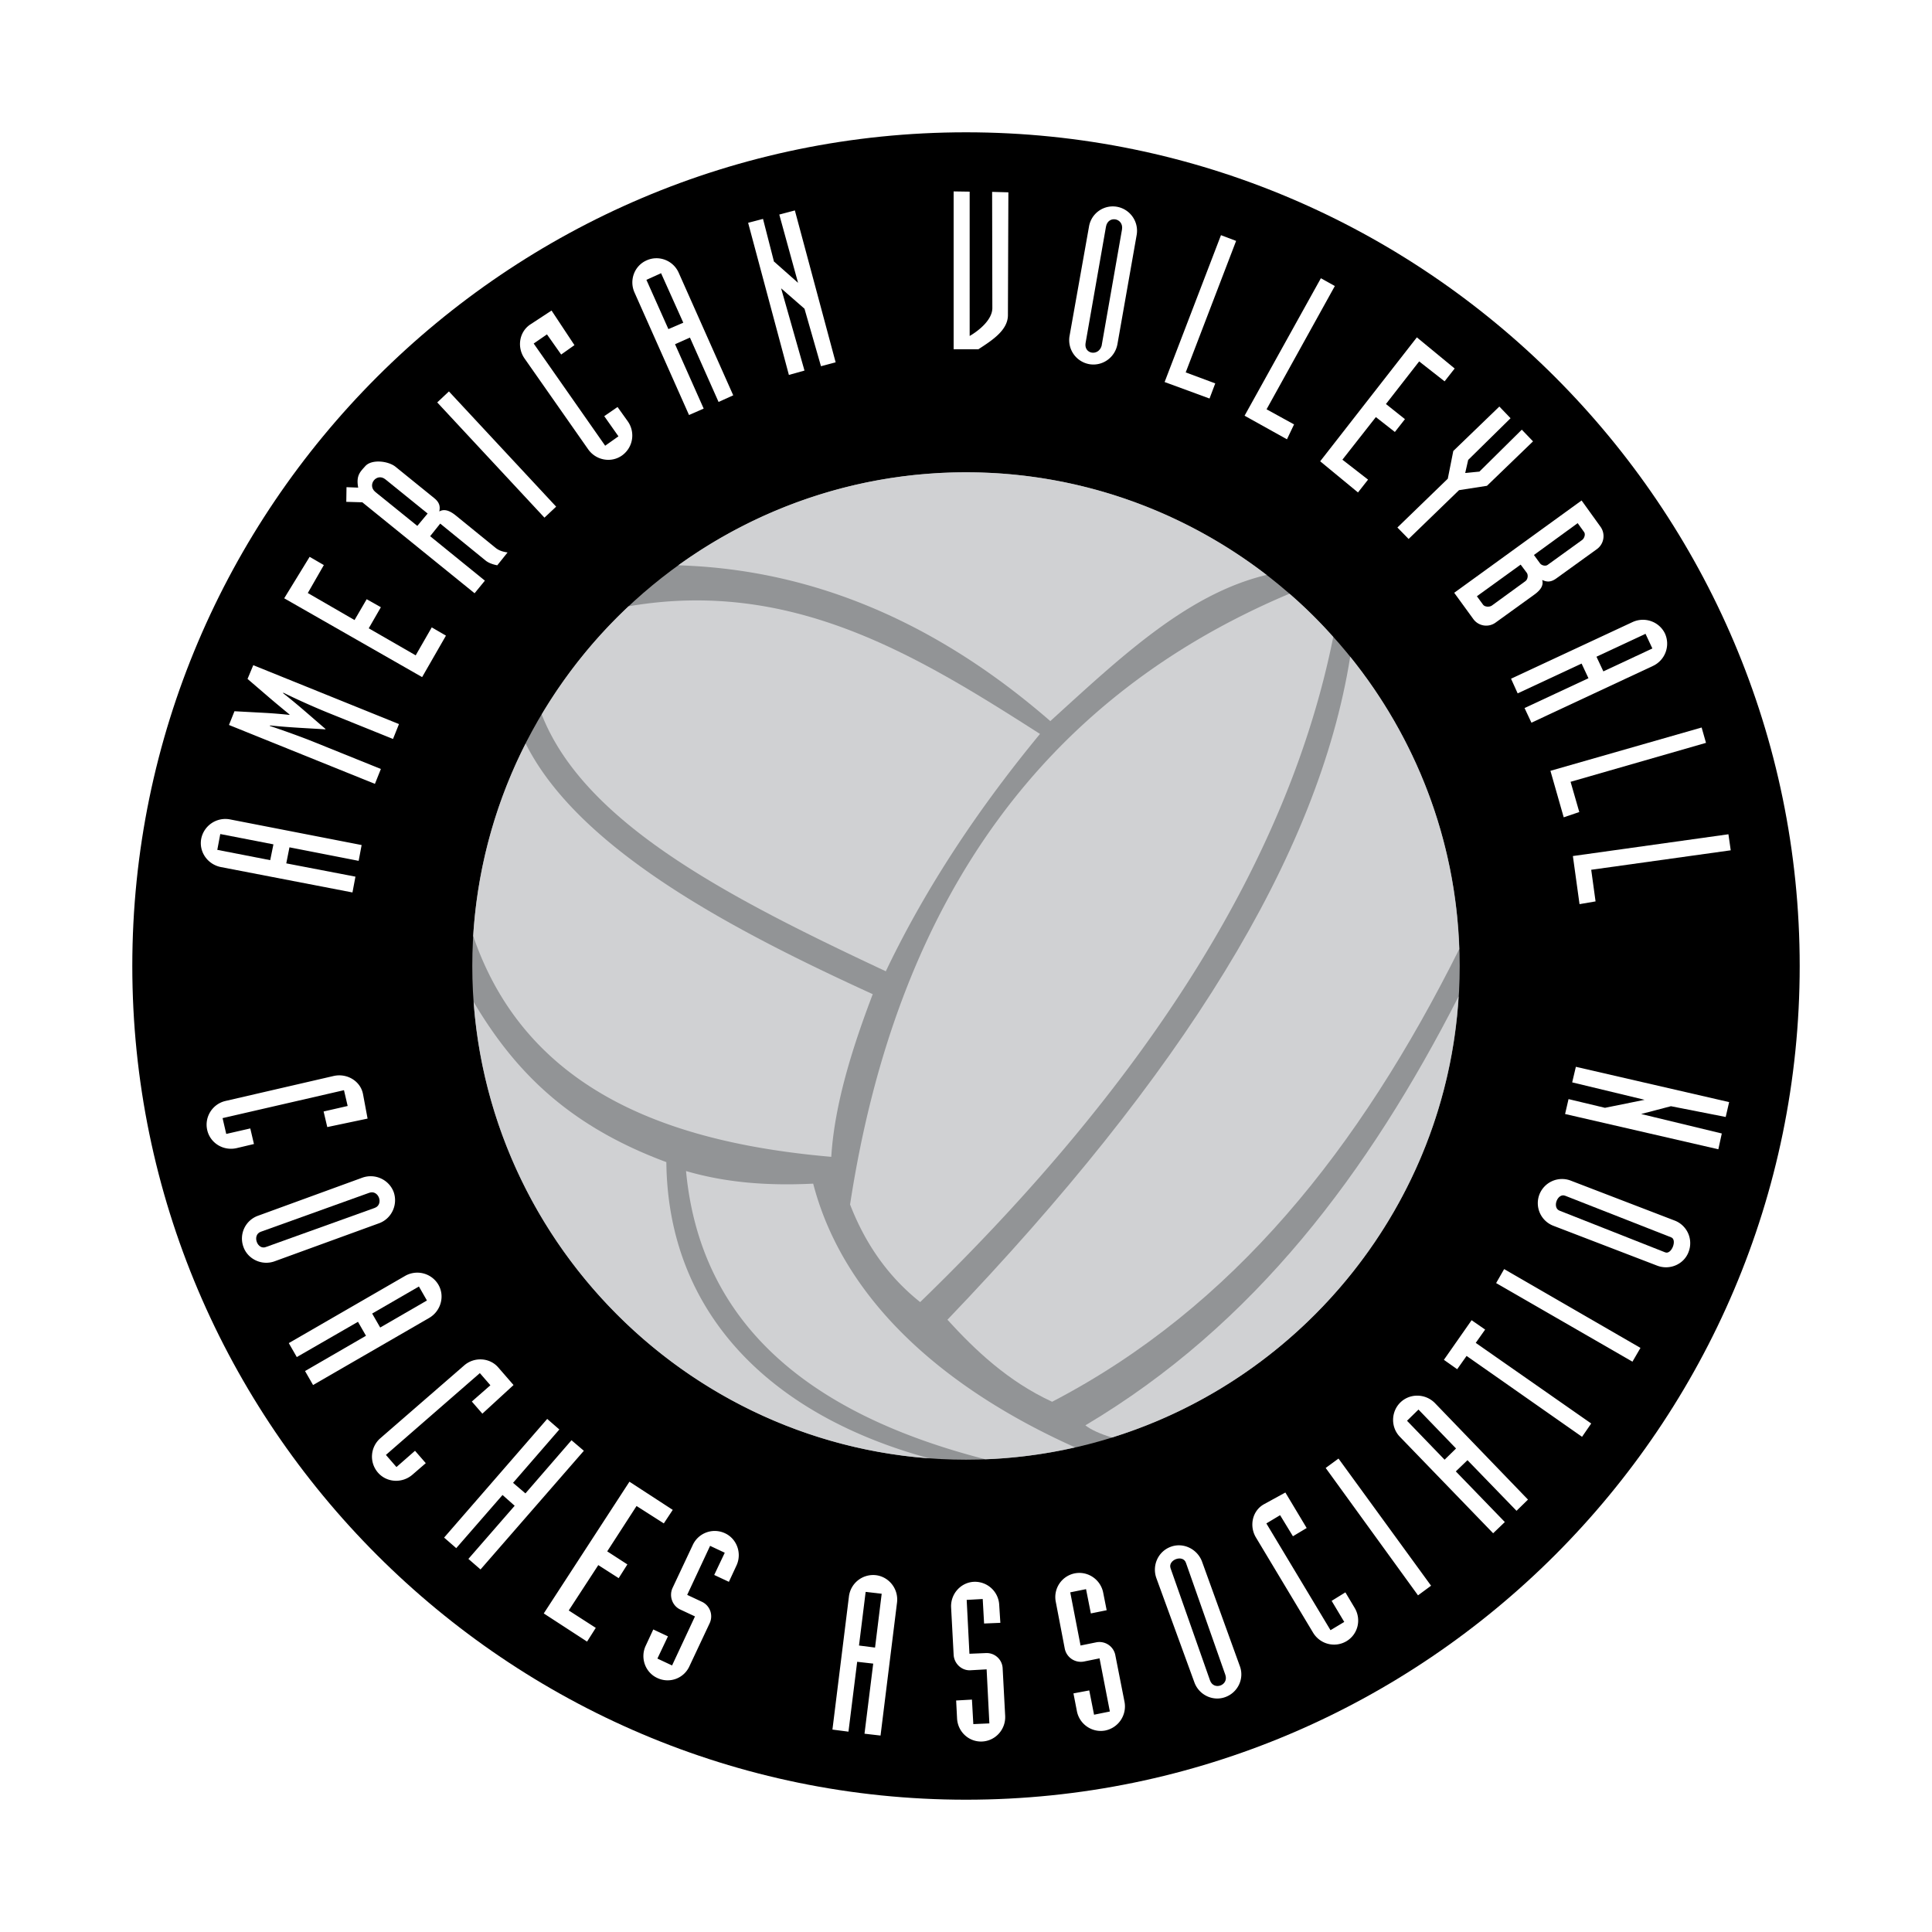 <svg xmlns="http://www.w3.org/2000/svg" width="2500" height="2500" viewBox="0 0 192.756 192.756"><path fill="#fff" d="M0 192.756h192.756V0H0v192.756z"/><path d="M166.733 94.116c2.125 0 3.861 1.737 3.861 3.816a3.87 3.87 0 0 1-3.861 3.863 3.871 3.871 0 0 1-3.863-3.863c0-2.079 1.736-3.816 3.863-3.816zM26.022 94.116c2.126 0 3.863 1.737 3.863 3.816 0 2.127-1.737 3.863-3.863 3.863s-3.863-1.736-3.863-3.863c.001-2.079 1.737-3.816 3.863-3.816z" fill-rule="evenodd" clip-rule="evenodd"/><path d="M96.378 13.2c45.806 0 83.178 37.372 83.178 83.178s-37.372 83.179-83.178 83.179S13.2 142.184 13.2 96.378C13.2 50.572 50.572 13.2 96.378 13.2z" fill-rule="evenodd" clip-rule="evenodd"/><path d="M35.166 89.04l.297-1.576-6.902-1.326.319-1.6 6.903 1.349.297-1.577-13.144-2.56a2.456 2.456 0 0 0-2.857 1.919c-.251 1.303.617 2.561 1.943 2.835l13.144 2.536z" fill-rule="evenodd" clip-rule="evenodd" fill="#fff"/><path fill-rule="evenodd" clip-rule="evenodd" d="M21.68 84.79l.298-1.578 5.302 1.029-.321 1.577-5.279-1.028z"/><path d="M37.406 78.207L38 76.721l-6.628-2.674c-1.349-.549-3.292-1.235-4.458-1.623l.023-.046c1.966.206 3.727.274 5.532.389v-.046c-1.372-1.166-2.674-2.354-4.229-3.566l.023-.045a72.586 72.586 0 0 0 4.32 1.942l6.628 2.675.595-1.486-14.538-5.875-.571 1.371 2.263 1.943c.617.526 1.28 1.074 1.92 1.6v.046a46.27 46.27 0 0 0-2.514-.206l-2.972-.16-.549 1.371 14.561 5.876zM30.892 55.555l-2.537 4.137 13.76 7.863 2.377-4.137-1.417-.823-1.601 2.789-4.685-2.697L38 60.583l-1.416-.799-1.212 2.079-4.663-2.697 1.6-2.789-1.417-.822zM47.349 59.189l1.028-1.257-5.462-4.435 1.005-1.257 4.549 3.703c.32.251.777.388 1.143.457l1.028-1.281c-.434-.068-.8-.159-1.165-.434l-4.046-3.291c-.755-.594-1.235-.572-1.6-.366.091-.434.067-.868-.503-1.326l-3.863-3.131c-.708-.571-2.332-.778-2.994-.092-.526.595-.96.938-.732 2.172l-1.166-.046-.022 1.463 1.6.046 11.2 9.075z" fill-rule="evenodd" clip-rule="evenodd" fill="#fff"/><path d="M37.452 49.087c-.868-.709.137-1.966 1.005-1.258l4.208 3.406-1.029 1.234-4.184-3.382z" fill-rule="evenodd" clip-rule="evenodd"/><path fill-rule="evenodd" clip-rule="evenodd" fill="#fff" d="M54.319 51.646l1.167-1.097-10.697-11.497-1.166 1.097 10.696 11.497zM58.686 44.834c.777 1.098 2.286 1.372 3.36.618a2.448 2.448 0 0 0 .594-3.406l-1.028-1.44-1.326.914 1.417 2.012-1.325.937-7.132-10.194 1.325-.914 1.417 2.011 1.325-.937-2.285-3.452-2.126 1.394c-1.097.732-1.348 2.264-.571 3.384l6.355 9.073zM68.743 41.406l1.463-.64-2.857-6.423 1.486-.662 2.856 6.422 1.463-.662-5.44-12.229c-.549-1.235-1.989-1.783-3.2-1.235-1.212.527-1.76 1.966-1.212 3.201l5.441 12.228z"/><path fill-rule="evenodd" clip-rule="evenodd" d="M64.492 27.92l1.463-.662 2.217 4.937-1.486.64-2.194-4.915z"/><path fill-rule="evenodd" clip-rule="evenodd" fill="#fff" d="M78.708 37.406l1.556-.434-2.332-8.206 2.332 2.034 1.645 5.738 1.463-.389-4.068-15.154-1.555.411 1.874 6.812-2.376-2.103h-.024l-1.097-4.275-1.485.389 4.067 15.177zM95.144 34.846h2.469c1.371-.891 2.947-1.897 2.947-3.406l.046-12.252-1.622-.045.022 11.589c0 1.143-1.28 2.217-2.263 2.788V19.121l-1.599-.024v15.749zM106.709 33.52a2.436 2.436 0 0 0 1.966 2.812c1.303.228 2.56-.64 2.811-1.989l1.92-10.903a2.434 2.434 0 0 0-1.965-2.811 2.408 2.408 0 0 0-2.789 1.966l-1.943 10.925z"/><path d="M109.909 34.503c-.319 1.075-1.782.823-1.601-.274l2.035-11.611c.205-1.167 1.783-.869 1.6.274l-2.034 11.611z" fill-rule="evenodd" clip-rule="evenodd"/><path fill-rule="evenodd" clip-rule="evenodd" fill="#fff" d="M116.194 38.115l4.481 1.646.571-1.51-2.948-1.096 5.029-13.12-1.51-.572-5.623 14.652zM124.172 41.475l4.229 2.354.707-1.485-2.742-1.509 6.812-12.298-1.394-.777-7.612 13.715zM145.132 36.766l-3.772-3.108-9.645 12.365 3.772 3.109 1.004-1.28-2.559-1.989 3.338-4.251 1.897 1.486 1.005-1.28-1.896-1.509 3.314-4.252 2.537 1.989 1.005-1.28zM139.418 52.629l1.12 1.143 5.029-4.869 2.787-.434 4.596-4.434-1.12-1.166-4.229 4.183-1.417.137.296-1.303 4.229-4.16-1.119-1.165-4.595 4.434-.549 2.765-5.028 4.869zM145.087 59.143l1.896 2.606a1.59 1.59 0 0 0 2.264.343l3.863-2.789c.776-.571.867-1.028.754-1.44.41.184.822.275 1.416-.159l4.023-2.903a1.601 1.601 0 0 0 .366-2.264l-1.874-2.604-12.708 9.21z"/><path d="M157.406 52.195l.641.893c.159.205.022.616-.183.775l-3.451 2.492c-.206.16-.596.068-.755-.137l-.617-.846 4.365-3.177zM151.716 56.332l.616.823c.159.229.092.663-.138.823l-3.359 2.445c-.229.16-.708.138-.868-.091l-.617-.845 4.366-3.155z" fill-rule="evenodd" clip-rule="evenodd"/><path d="M150.756 67.715l.662 1.463 6.378-2.973.685 1.463-6.377 2.972.687 1.463 12.137-5.669a2.451 2.451 0 0 0 1.188-3.223c-.57-1.188-2.01-1.714-3.244-1.143l-12.116 5.647z" fill-rule="evenodd" clip-rule="evenodd" fill="#fff"/><path fill-rule="evenodd" clip-rule="evenodd" d="M164.173 63.235l.684 1.463-4.89 2.285-.686-1.462 4.892-2.286z"/><path fill-rule="evenodd" clip-rule="evenodd" fill="#fff" d="M154.687 76.904l1.325 4.64 1.554-.527-.869-3.016 13.51-3.886-.435-1.531-15.085 4.32zM156.927 85.407l.663 4.8 1.6-.274-.434-3.155 13.92-1.943-.23-1.6-15.519 2.172zM22.503 109.842c-1.303.297-2.126 1.6-1.829 2.902s1.6 2.104 2.926 1.807l1.737-.412-.366-1.555-2.399.549-.366-1.578 12.113-2.787.367 1.576-2.4.549.366 1.555 4.022-.846-.457-2.447c-.251-1.303-1.6-2.102-2.925-1.805l-10.789 2.492zM25.749 121.293a2.415 2.415 0 0 0-1.463 3.107c.434 1.236 1.851 1.898 3.108 1.441l10.423-3.795c1.257-.457 1.897-1.852 1.463-3.107-.457-1.236-1.851-1.898-3.131-1.441l-10.4 3.795z"/><path d="M26.572 124.4c-.892.389-1.463-1.188-.549-1.508l10.812-3.885c.936-.344 1.485 1.164.548 1.508L26.572 124.4z" fill-rule="evenodd" clip-rule="evenodd"/><path d="M28.812 134.002l.799 1.393 6.104-3.518.799 1.393-6.08 3.52.801 1.395 11.588-6.697c1.166-.686 1.577-2.17.915-3.312a2.442 2.442 0 0 0-3.337-.869l-11.589 6.695zM37.955 143.486a2.431 2.431 0 0 0-.252 3.43c.869 1.006 2.4 1.098 3.429.229l1.348-1.166-1.074-1.234-1.852 1.623-1.051-1.211 9.372-8.162 1.051 1.213-1.851 1.623 1.051 1.211 3.109-2.857-1.508-1.736c-.847-1.006-2.401-1.098-3.407-.229l-8.365 7.266zM44.309 153.406l1.211 1.053 4.617-5.303 1.212 1.074-4.617 5.303 1.211 1.051 10.309-11.84-1.234-1.051-4.595 5.303-1.235-1.053 4.618-5.324-1.211-1.053-10.286 11.84zM67.12 150.641l-4.32-2.811-8.548 13.143 4.32 2.81.868-1.371-2.697-1.736 2.949-4.526 2.034 1.303.868-1.371-2.011-1.303 2.926-4.525 2.72 1.736.891-1.349zM64.423 164.195c-.571 1.211-.045 2.676 1.166 3.223a2.386 2.386 0 0 0 3.2-1.188l2.011-4.275a1.605 1.605 0 0 0-.777-2.148l-1.462-.686 2.285-4.891 1.463.686-1.052 2.217 1.464.686.754-1.623c.571-1.211.046-2.674-1.143-3.223a2.412 2.412 0 0 0-3.223 1.189l-2.011 4.273c-.366.801-.023 1.783.777 2.15l1.463.684-2.286 4.893-1.463-.686 1.052-2.217-1.464-.688-.754 1.624zM83.052 172.561l1.6.207.869-6.971 1.6.182-.869 6.994 1.6.184 1.646-13.281c.16-1.348-.8-2.559-2.104-2.719a2.434 2.434 0 0 0-2.696 2.125l-1.646 13.279zM95.486 171.441c.068 1.348 1.188 2.377 2.515 2.309 1.325-.068 2.354-1.211 2.285-2.561l-.251-4.73a1.597 1.597 0 0 0-1.692-1.531l-1.622.068-.275-5.373 1.6-.09.137 2.445 1.623-.068-.114-1.783a2.426 2.426 0 0 0-2.538-2.309c-1.302.068-2.33 1.211-2.262 2.561l.252 4.709c.045.891.799 1.6 1.668 1.555l1.623-.092.274 5.393-1.601.07-.137-2.445-1.577.09.092 1.782zM107.44 170.711c.251 1.324 1.531 2.193 2.834 1.941a2.452 2.452 0 0 0 1.92-2.855l-.914-4.641a1.617 1.617 0 0 0-1.896-1.303l-1.577.32-1.028-5.305 1.576-.318.48 2.422 1.577-.32-.343-1.736c-.252-1.326-1.531-2.195-2.835-1.943a2.411 2.411 0 0 0-1.896 2.857l.891 4.641a1.636 1.636 0 0 0 1.898 1.303l1.575-.32 1.029 5.303-1.577.32-.479-2.424-1.577.297.342 1.761zM119.166 167.854c.458 1.256 1.852 1.92 3.086 1.463 1.257-.457 1.92-1.852 1.44-3.109l-3.771-10.424c-.48-1.256-1.875-1.92-3.109-1.463-1.257.459-1.896 1.852-1.439 3.133l3.793 10.4zM131.007 162.893c.708 1.166 2.193 1.531 3.337.846s1.508-2.172.8-3.338l-.914-1.531-1.372.848 1.259 2.102-1.372.824-6.4-10.652 1.371-.822 1.28 2.102 1.371-.822-2.125-3.543-2.127 1.166c-1.166.641-1.509 2.17-.8 3.336l5.692 9.484zM141.475 159.168l1.303-.961-9.235-12.686-1.279.938 9.211 12.709zM148.972 152.973l1.166-1.119-4.891-5.053 1.165-1.119 4.892 5.051 1.143-1.119-9.279-9.623c-.938-.961-2.492-1.006-3.452-.068-.938.914-.983 2.469-.046 3.428l9.302 9.622zM157.841 143.35l.915-1.327-11.522-8.044.938-1.327-1.349-.935-2.765 3.953 1.326.937.937-1.326 11.52 8.069zM162.87 135.854l.8-1.374-13.601-7.863-.8 1.395 13.601 7.842zM165.338 126.275c1.257.48 2.675-.137 3.132-1.371a2.414 2.414 0 0 0-1.394-3.131l-10.355-3.979a2.422 2.422 0 0 0-3.131 1.373 2.416 2.416 0 0 0 1.394 3.131l10.354 3.977zM171.44 114.664l.344-1.576-8.046-1.943 2.972-.778 5.463 1.074.343-1.484-15.292-3.521-.367 1.552 7.225 1.739-3.955.8-3.634-.869-.344 1.487 15.291 3.519z" fill-rule="evenodd" clip-rule="evenodd" fill="#fff"/><path fill-rule="evenodd" clip-rule="evenodd" d="M41.795 128.355l.8 1.395-4.663 2.697-.801-1.394 4.664-2.698zM86.366 158.824l1.6.184-.662 5.371-1.601-.205.663-5.35zM140.378 141.75l1.143-1.119 3.749 3.885-1.143 1.119-3.749-3.885zM166.71 123.441c.662.205.067 1.76-.572 1.508l-10.537-4.158c-.777-.299-.206-1.807.571-1.486l10.538 4.136zM122.252 167.1c.366 1.051-1.165 1.6-1.531.547l-3.932-11.176c-.298-.848 1.234-1.418 1.532-.549l3.931 11.178z"/><path d="M96.378 47.121c27.108 0 49.257 22.148 49.257 49.257 0 27.108-22.148 49.257-49.257 49.257-27.109 0-49.258-22.148-49.258-49.257 0-27.109 22.149-49.257 49.258-49.257z" fill-rule="evenodd" clip-rule="evenodd" fill="#929496"/><path d="M110.938 143.418c19.131-5.943 33.326-23.291 34.583-44-8.96 17.531-20.343 32.756-37.234 42.789.548.434 1.508.869 2.651 1.211z" fill-rule="evenodd" clip-rule="evenodd" fill="#d0d1d3"/><path d="M145.59 94.687c-.366-11.018-4.39-21.12-10.88-29.166-3.155 19.909-16.778 41.713-40.185 66.149 2.789 3.062 6.08 6.172 10.446 8.184 18.104-9.418 30.699-25.303 40.619-45.167z" fill-rule="evenodd" clip-rule="evenodd" fill="#d0d1d3"/><path d="M91.806 129.91c-3.108-2.469-5.44-5.715-6.994-9.738 4.777-31.199 19.978-50.88 43.84-60.938a45.793 45.793 0 0 1 4.366 4.321c-4.389 21.875-18.126 43.976-41.212 66.355zM47.257 99.967c4.092 6.902 9.441 12.344 19.224 15.977.16 15.154 10.468 25.281 26.239 29.557-24.251-1.808-43.68-21.282-45.463-45.534z" fill-rule="evenodd" clip-rule="evenodd" fill="#d0d1d3"/><path d="M98.298 145.59a48.182 48.182 0 0 0 8.959-1.188c-13.462-6.035-23.176-14.951-26.125-26.309-4.228.205-8.457-.023-12.686-1.258 1.44 15.292 12.32 24.253 29.852 28.755zM62.709 60.492a49.501 49.501 0 0 0-8.663 10.789c4.251 10.857 18.629 18.263 34.332 25.624 4.114-8.618 9.463-16.503 15.383-23.68-12.366-7.91-24.8-15.521-41.052-12.733z" fill-rule="evenodd" clip-rule="evenodd" fill="#d0d1d3"/><path d="M126.366 57.361c-8.32-6.4-18.72-10.24-29.988-10.24-10.697 0-20.618 3.451-28.709 9.28 13.6.411 25.943 5.828 37.12 15.543 6.95-6.309 13.623-12.686 21.577-14.583zM52.445 74.184c5.349 10.674 20.983 18.766 34.629 25.005-2.011 5.279-3.817 10.971-4.137 16.229-15.726-1.371-30.354-6.33-35.726-22.034a48.993 48.993 0 0 1 5.234-19.2z" fill-rule="evenodd" clip-rule="evenodd" fill="#d0d1d3"/></svg>